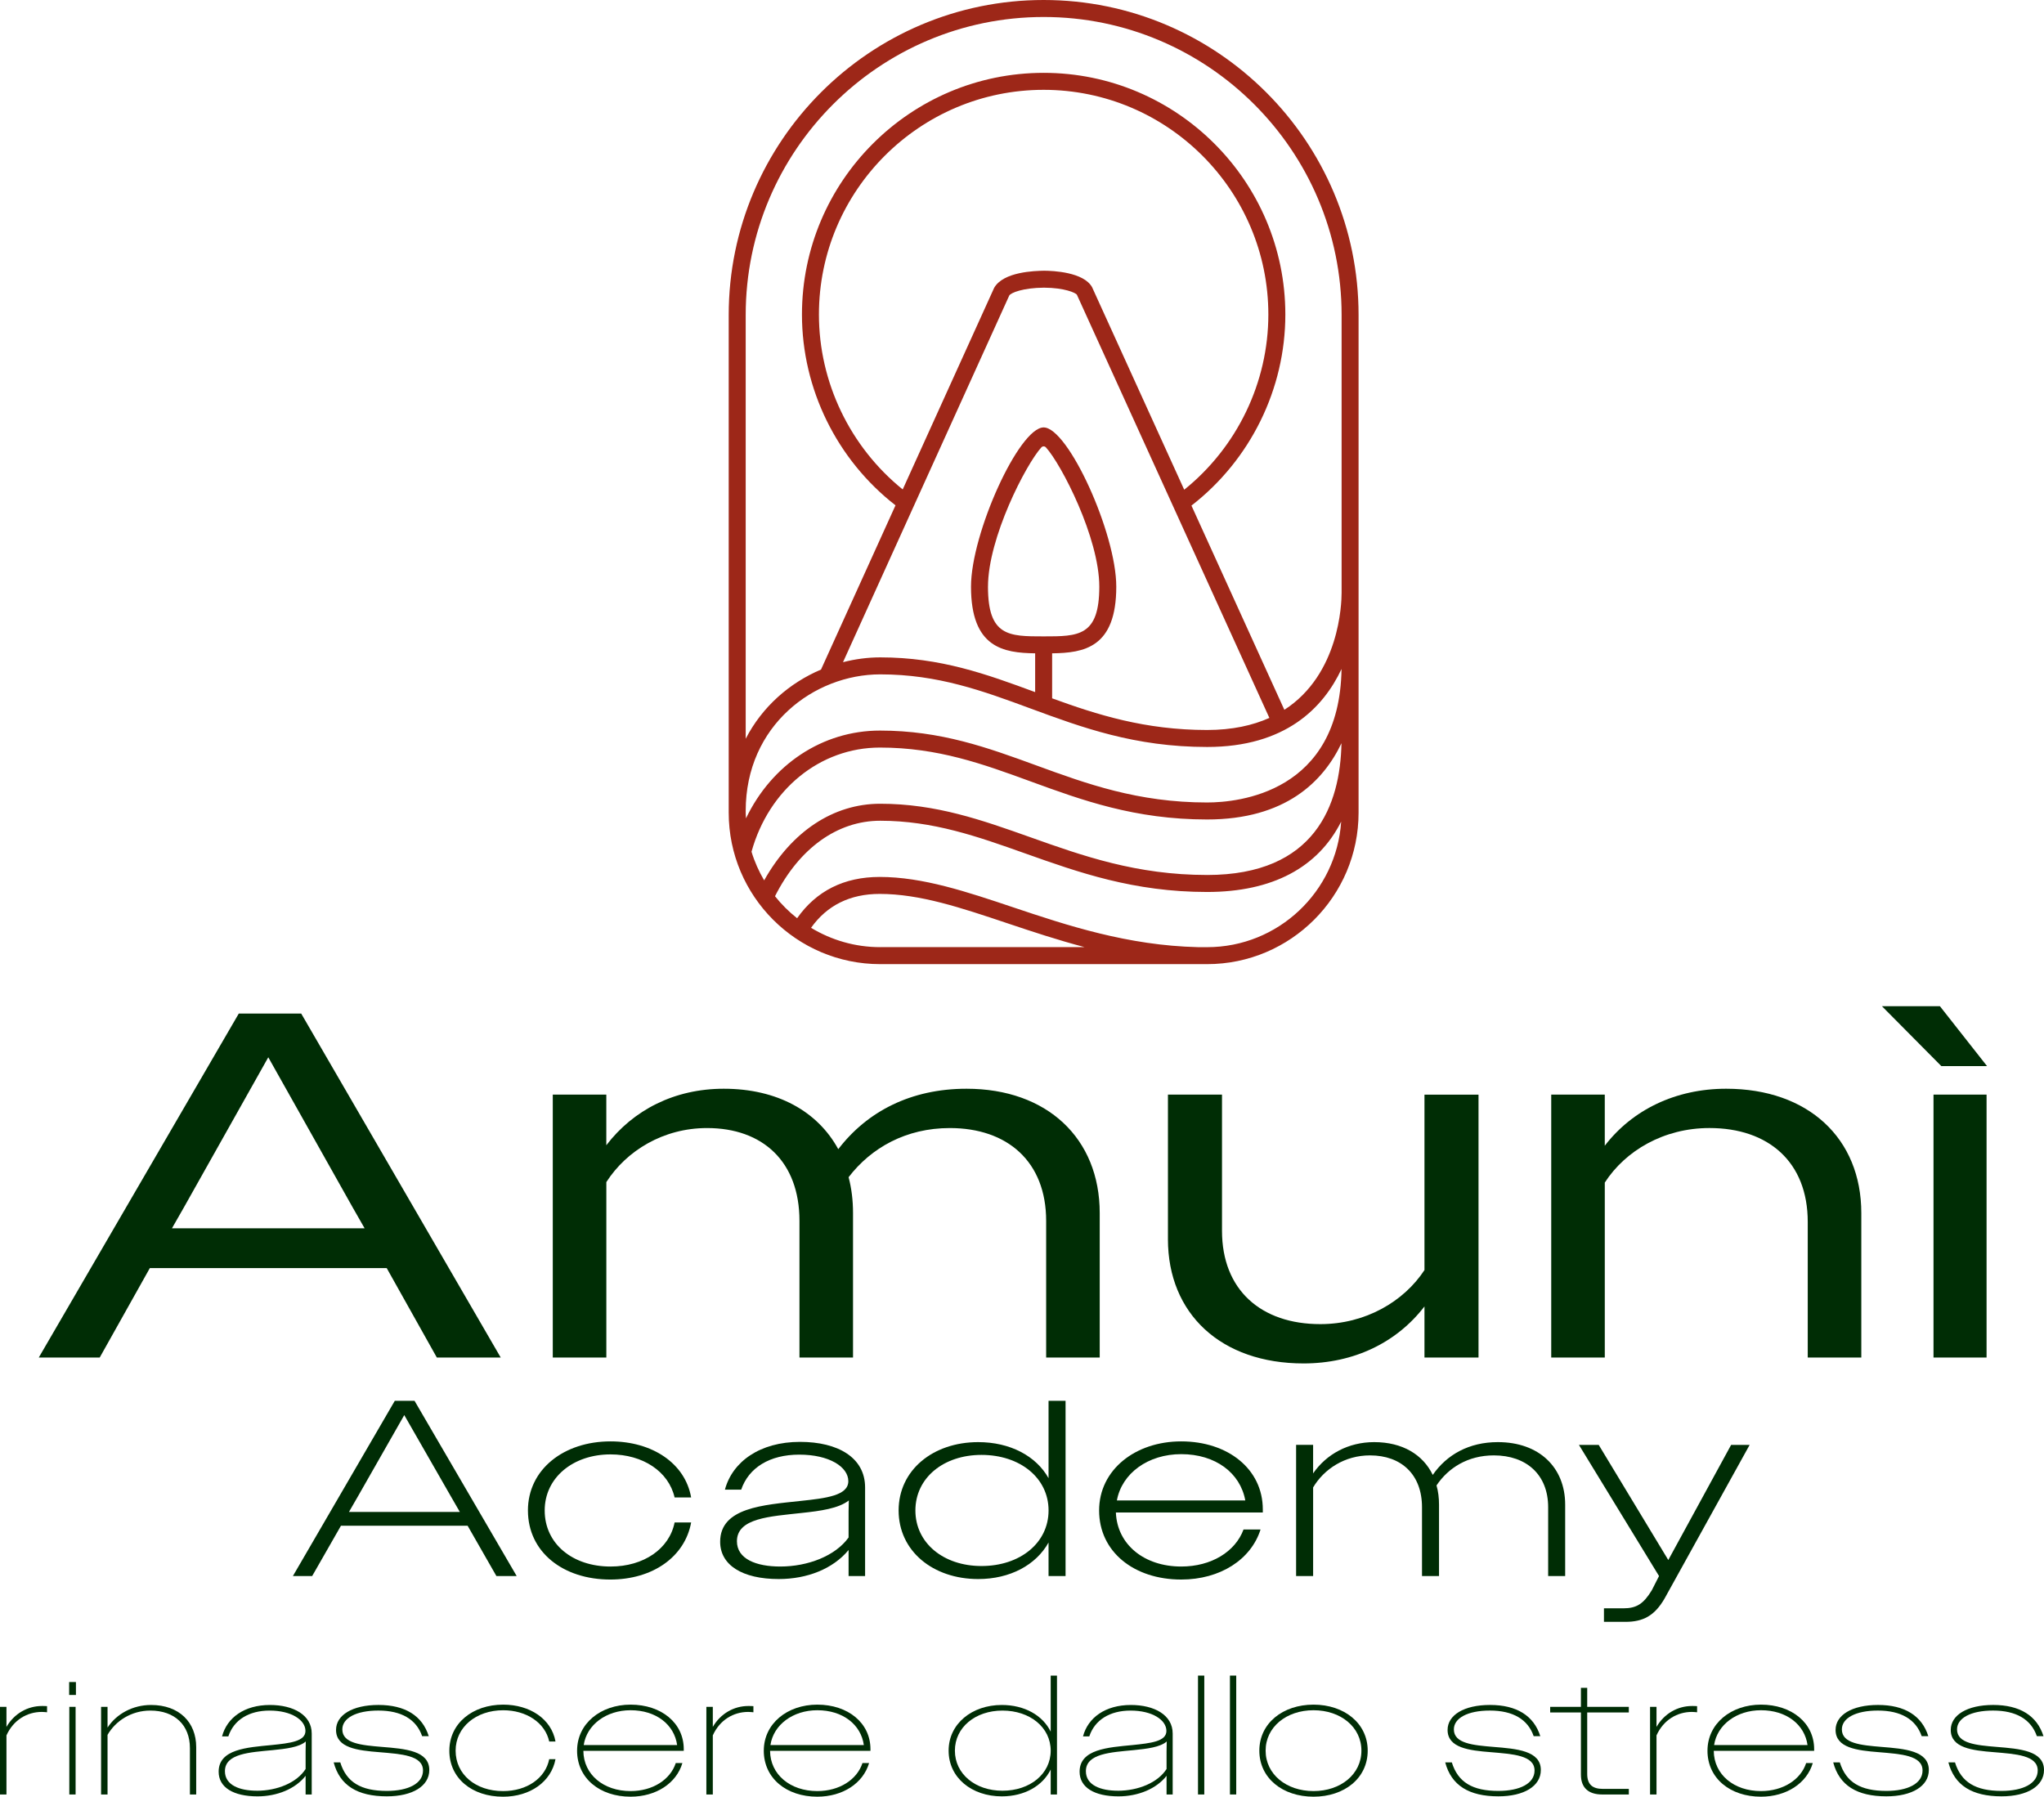 <?xml version="1.0" encoding="UTF-8"?>
<svg id="Layer_1" data-name="Layer 1" xmlns="http://www.w3.org/2000/svg" viewBox="0 0 141.732 124.589">
  <defs>
    <style>
      .cls-1 {
        fill: #002d05;
      }

      .cls-2 {
        fill: #9d2718;
      }
    </style>
  </defs>
  <g>
    <path class="cls-1" d="M27.374,97.139h1.371l7.082,12.15h-1.406l-1.996-3.489h-8.783l-1.996,3.489h-1.336l7.064-12.15ZM24.197,104.845h7.689l-.66-1.145-3.194-5.572-3.176,5.572-.66,1.145Z"/>
    <path class="cls-1" d="M36.607,104.741c0-2.829,2.464-4.79,5.728-4.79,2.881,0,5.173,1.509,5.589,3.888h-1.146c-.416-1.805-2.204-2.986-4.443-2.986-2.603,0-4.565,1.614-4.565,3.888,0,2.309,1.927,3.888,4.565,3.888,2.309,0,4.079-1.232,4.443-3.055h1.146c-.434,2.378-2.656,3.957-5.606,3.957-3.281,0-5.71-1.909-5.71-4.79Z"/>
    <path class="cls-1" d="M49.936,106.91c0-2.378,3.02-2.551,5.572-2.829,1.805-.19,3.315-.381,3.315-1.371s-1.319-1.84-3.402-1.84c-2.048,0-3.506.903-4.027,2.43h-1.128c.521-1.944,2.43-3.315,5.207-3.315,2.638,0,4.513,1.094,4.513,3.159v6.145h-1.145v-1.805c-1.076,1.302-2.864,2.013-4.843,2.013-2.534,0-4.062-.972-4.062-2.586ZM54.102,108.629c1.909,0,3.818-.729,4.739-2.013v-1.805l.017-.764c-.712.556-1.961.729-3.281.868-2.17.243-4.478.347-4.478,1.961,0,1.232,1.337,1.753,3.003,1.753Z"/>
    <path class="cls-1" d="M62.311,104.741c0-2.795,2.378-4.739,5.519-4.739,2.204,0,4.01.954,4.877,2.5v-5.363h1.18v12.15h-1.18v-2.326c-.868,1.562-2.673,2.534-4.877,2.534-3.142,0-5.519-1.944-5.519-4.756ZM72.708,104.741c0-2.256-1.979-3.853-4.652-3.853-2.638,0-4.582,1.597-4.582,3.853s1.944,3.853,4.582,3.853c2.673,0,4.652-1.597,4.652-3.853Z"/>
    <path class="cls-1" d="M76.213,104.741c0-2.812,2.499-4.79,5.693-4.79,3.228,0,5.658,1.909,5.658,4.721v.208h-10.188c.087,2.222,1.961,3.749,4.53,3.749,2.083,0,3.749-1.024,4.322-2.569h1.18c-.66,2.083-2.794,3.471-5.502,3.471-3.281,0-5.693-1.927-5.693-4.79ZM77.445,104.047h8.904c-.347-1.909-2.066-3.211-4.443-3.211-2.291,0-4.113,1.319-4.461,3.211Z"/>
    <path class="cls-1" d="M89.872,100.193h1.18v1.979c.92-1.337,2.447-2.17,4.235-2.17,1.961,0,3.385.868,4.061,2.274.972-1.406,2.517-2.274,4.513-2.274,2.864,0,4.669,1.753,4.669,4.339v4.947h-1.18v-4.773c0-2.257-1.51-3.593-3.767-3.593-1.805,0-3.159.868-3.975,2.083.122.416.174.867.174,1.336v4.947h-1.18v-4.773c0-2.257-1.423-3.593-3.61-3.593-1.736,0-3.176.937-3.94,2.222v6.145h-1.18v-9.095Z"/>
    <path class="cls-1" d="M111.22,111.527h1.354c.903,0,1.389-.312,1.961-1.249l.503-.989-5.554-9.095h1.371l4.825,7.984,4.357-7.984h1.284l-5.901,10.657c-.694,1.198-1.493,1.614-2.708,1.614h-1.493v-.937Z"/>
  </g>
  <g>
    <path class="cls-1" d="M0,118.359h.448v1.39c.542-.931,1.472-1.449,2.462-1.449.118,0,.247,0,.353.011v.424c-.118-.011-.247-.024-.365-.024-1.013,0-1.967.554-2.45,1.626v4.098h-.448v-6.077Z"/>
    <path class="cls-1" d="M4.794,116.639h.471v.896h-.471v-.896ZM4.806,118.359h.436v6.077h-.436v-6.077Z"/>
    <path class="cls-1" d="M7.009,118.359h.448v1.437c.624-.954,1.755-1.567,3.015-1.567,1.967,0,3.133,1.213,3.133,2.921v3.286h-.436v-3.215c0-1.602-1.06-2.603-2.744-2.603-1.319,0-2.414.719-2.968,1.684v4.134h-.448v-6.077Z"/>
    <path class="cls-1" d="M15.161,122.858c0-1.566,1.967-1.684,3.663-1.849,1.26-.13,2.356-.247,2.356-.978,0-.765-.978-1.413-2.485-1.413-1.437,0-2.485.648-2.862,1.79h-.436c.342-1.295,1.543-2.179,3.321-2.179,1.625,0,2.897.695,2.897,1.979v4.228h-.424v-1.295c-.707.907-1.979,1.425-3.333,1.425-1.684,0-2.697-.624-2.697-1.708ZM17.811,124.177c1.402,0,2.768-.553,3.38-1.508v-1.225l.012-.683c-.459.4-1.366.506-2.297.6-1.59.153-3.31.236-3.31,1.46,0,.977,1.036,1.354,2.214,1.354Z"/>
    <path class="cls-1" d="M23.135,122.21h.46c.424,1.378,1.437,1.979,3.227,1.979,1.496,0,2.509-.518,2.509-1.414,0-1.06-1.519-1.142-3.027-1.272-1.508-.118-3.003-.294-3.003-1.543,0-1.025,1.131-1.732,2.944-1.732,1.837,0,3.039.742,3.486,2.167h-.459c-.4-1.166-1.437-1.778-3.038-1.778-1.555,0-2.497.53-2.497,1.307,0,.978,1.331,1.096,2.756,1.214,1.59.129,3.274.259,3.274,1.601,0,1.119-1.166,1.826-2.945,1.826-2.037,0-3.262-.754-3.686-2.356Z"/>
    <path class="cls-1" d="M31.158,121.397c0-1.884,1.602-3.191,3.733-3.191,1.849,0,3.345.989,3.628,2.556h-.436c-.283-1.308-1.59-2.167-3.192-2.167-1.884,0-3.298,1.178-3.298,2.803,0,1.649,1.39,2.803,3.286,2.803,1.673,0,2.945-.906,3.204-2.214h.436c-.294,1.566-1.755,2.603-3.64,2.603-2.143,0-3.722-1.272-3.722-3.192Z"/>
    <path class="cls-1" d="M40.016,121.397c0-1.872,1.625-3.191,3.71-3.191,2.132,0,3.686,1.272,3.686,3.085v.118h-6.961c.012,1.649,1.402,2.791,3.274,2.791,1.531,0,2.756-.789,3.133-1.943h.459c-.412,1.402-1.826,2.332-3.592,2.332-2.132,0-3.71-1.272-3.71-3.192ZM40.475,121.009h6.478c-.2-1.425-1.461-2.415-3.227-2.415-1.684,0-3.039,1.001-3.251,2.415Z"/>
    <path class="cls-1" d="M48.98,118.359h.447v1.39c.542-.931,1.472-1.449,2.462-1.449.118,0,.247,0,.353.011v.424c-.118-.011-.247-.024-.365-.024-1.013,0-1.967.554-2.45,1.626v4.098h-.447v-6.077Z"/>
    <path class="cls-1" d="M52.962,121.397c0-1.872,1.625-3.191,3.71-3.191,2.132,0,3.686,1.272,3.686,3.085v.118h-6.961c.012,1.649,1.402,2.791,3.274,2.791,1.531,0,2.756-.789,3.133-1.943h.459c-.412,1.402-1.825,2.332-3.592,2.332-2.132,0-3.71-1.272-3.71-3.192ZM53.421,121.009h6.478c-.2-1.425-1.46-2.415-3.227-2.415-1.684,0-3.038,1.001-3.25,2.415Z"/>
    <path class="cls-1" d="M65.778,121.397c0-1.872,1.625-3.168,3.686-3.168,1.578,0,2.838.719,3.392,1.849v-3.886h.436v8.244h-.436v-1.731c-.554,1.131-1.814,1.861-3.392,1.861-2.073,0-3.686-1.284-3.686-3.168ZM72.856,121.397c0-1.614-1.437-2.779-3.345-2.779-1.884,0-3.298,1.166-3.298,2.779s1.413,2.779,3.298,2.779c1.908,0,3.345-1.166,3.345-2.779Z"/>
    <path class="cls-1" d="M74.86,122.858c0-1.566,1.967-1.684,3.663-1.849,1.26-.13,2.356-.247,2.356-.978,0-.765-.978-1.413-2.485-1.413-1.437,0-2.485.648-2.862,1.79h-.436c.341-1.295,1.543-2.179,3.321-2.179,1.625,0,2.897.695,2.897,1.979v4.228h-.424v-1.295c-.707.907-1.979,1.425-3.333,1.425-1.684,0-2.697-.624-2.697-1.708ZM77.51,124.177c1.402,0,2.768-.553,3.38-1.508v-1.225l.012-.683c-.459.4-1.366.506-2.296.6-1.59.153-3.31.236-3.31,1.46,0,.977,1.036,1.354,2.214,1.354Z"/>
    <path class="cls-1" d="M83.07,116.192h.436v8.244h-.436v-8.244Z"/>
    <path class="cls-1" d="M85.285,116.192h.436v8.244h-.436v-8.244Z"/>
    <path class="cls-1" d="M87.323,121.397c0-1.896,1.625-3.191,3.757-3.191s3.757,1.295,3.757,3.191c0,1.908-1.614,3.192-3.757,3.192s-3.757-1.284-3.757-3.192ZM94.401,121.397c0-1.637-1.437-2.803-3.321-2.803s-3.321,1.166-3.321,2.803,1.437,2.803,3.321,2.803,3.321-1.166,3.321-2.803Z"/>
    <path class="cls-1" d="M100.21,122.21h.46c.424,1.378,1.437,1.979,3.227,1.979,1.496,0,2.509-.518,2.509-1.414,0-1.06-1.519-1.142-3.027-1.272-1.508-.118-3.003-.294-3.003-1.543,0-1.025,1.131-1.732,2.944-1.732,1.837,0,3.039.742,3.486,2.167h-.459c-.4-1.166-1.437-1.778-3.038-1.778-1.555,0-2.497.53-2.497,1.307,0,.978,1.331,1.096,2.756,1.214,1.59.129,3.274.259,3.274,1.601,0,1.119-1.166,1.826-2.945,1.826-2.037,0-3.262-.754-3.686-2.356Z"/>
    <path class="cls-1" d="M109.622,123.07v-4.322h-2.132v-.389h2.132v-1.319h.436v1.319h2.885v.389h-2.885v4.263c0,.73.365,1.037,1.084,1.037h1.802v.388h-1.849c-.978,0-1.472-.494-1.472-1.366Z"/>
    <path class="cls-1" d="M114.416,118.359h.447v1.39c.542-.931,1.472-1.449,2.462-1.449.118,0,.248,0,.353.011v.424c-.118-.011-.247-.024-.365-.024-1.013,0-1.967.554-2.45,1.626v4.098h-.447v-6.077Z"/>
    <path class="cls-1" d="M118.398,121.397c0-1.872,1.625-3.191,3.71-3.191,2.132,0,3.686,1.272,3.686,3.085v.118h-6.961c.012,1.649,1.402,2.791,3.274,2.791,1.531,0,2.756-.789,3.133-1.943h.459c-.412,1.402-1.826,2.332-3.592,2.332-2.132,0-3.71-1.272-3.71-3.192ZM118.857,121.009h6.478c-.2-1.425-1.461-2.415-3.227-2.415-1.684,0-3.039,1.001-3.251,2.415Z"/>
    <path class="cls-1" d="M127.115,122.21h.459c.424,1.378,1.437,1.979,3.227,1.979,1.496,0,2.509-.518,2.509-1.414,0-1.06-1.519-1.142-3.027-1.272-1.508-.118-3.003-.294-3.003-1.543,0-1.025,1.131-1.732,2.945-1.732,1.837,0,3.039.742,3.486,2.167h-.459c-.401-1.166-1.437-1.778-3.039-1.778-1.554,0-2.497.53-2.497,1.307,0,.978,1.331,1.096,2.756,1.214,1.59.129,3.274.259,3.274,1.601,0,1.119-1.166,1.826-2.945,1.826-2.038,0-3.263-.754-3.686-2.356Z"/>
    <path class="cls-1" d="M135.101,122.21h.459c.424,1.378,1.437,1.979,3.227,1.979,1.496,0,2.509-.518,2.509-1.414,0-1.06-1.519-1.142-3.027-1.272-1.508-.118-3.003-.294-3.003-1.543,0-1.025,1.131-1.732,2.945-1.732,1.837,0,3.039.742,3.486,2.167h-.459c-.401-1.166-1.437-1.778-3.039-1.778-1.554,0-2.497.53-2.497,1.307,0,.978,1.331,1.096,2.756,1.214,1.59.129,3.274.259,3.274,1.601,0,1.119-1.166,1.826-2.945,1.826-2.038,0-3.263-.754-3.686-2.356Z"/>
  </g>
  <g>
    <path class="cls-1" d="M16.558,70.283h4.327l13.835,23.853h-4.43l-3.476-6.202H10.39l-3.476,6.202H2.689l13.869-23.853ZM11.924,85.175h13.358l-.818-1.432-5.861-10.427-5.861,10.427-.818,1.432Z"/>
    <path class="cls-1" d="M38.328,75.906h3.714v3.51c1.874-2.454,4.736-3.919,8.144-3.919,3.714,0,6.508,1.568,7.94,4.191,2.01-2.624,5.043-4.191,8.894-4.191,5.588,0,9.235,3.442,9.235,8.621v10.018h-3.714v-9.473c0-4.123-2.692-6.44-6.679-6.44-3.033,0-5.452,1.363-7.02,3.408.205.784.307,1.601.307,2.487v10.018h-3.714v-9.473c0-4.123-2.556-6.44-6.406-6.44-3.033,0-5.588,1.568-6.985,3.748v12.165h-3.714v-18.23Z"/>
    <path class="cls-1" d="M80.986,85.924v-10.018h3.748v9.439c0,4.123,2.726,6.475,6.815,6.475,3.135,0,5.793-1.568,7.224-3.748v-12.165h3.748v18.23h-3.748v-3.544c-1.908,2.487-4.873,3.953-8.383,3.953-5.725,0-9.405-3.442-9.405-8.621Z"/>
    <path class="cls-1" d="M107.562,75.906h3.714v3.544c1.908-2.487,4.907-3.953,8.417-3.953,5.691,0,9.371,3.442,9.371,8.621v10.018h-3.714v-9.405c0-4.157-2.726-6.509-6.815-6.509-3.169,0-5.827,1.568-7.258,3.783v12.131h-3.714v-18.23Z"/>
    <path class="cls-1" d="M134.615,73.929l-4.123-4.157h4.021l3.271,4.157h-3.169ZM134.07,75.906h3.68v18.23h-3.68v-18.23Z"/>
  </g>
  <path class="cls-2" d="M83.702,66.857c5.791,0,10.502-4.712,10.502-10.503V21.838c0-12.041-9.796-21.838-21.838-21.838s-21.837,9.797-21.837,21.838v34.516c0,5.791,4.711,10.503,10.502,10.503h22.671ZM61.031,65.679c-1.753,0-3.389-.495-4.792-1.341,1.104-1.554,2.699-2.351,4.759-2.351,2.787,0,5.619.951,8.9,2.051,1.666.559,3.432,1.144,5.308,1.64h-14.174ZM83.702,65.679h-.642c-4.871-.117-9.071-1.509-12.787-2.756-3.237-1.087-6.295-2.113-9.274-2.113-2.477,0-4.396.971-5.727,2.863-.568-.448-1.082-.959-1.533-1.525,1.68-3.328,4.328-5.235,7.297-5.235,3.672,0,6.765,1.099,10.04,2.263,3.703,1.316,7.531,2.677,12.627,2.677,4.532,0,7.693-1.701,9.294-4.879-.321,4.853-4.361,8.706-9.294,8.706ZM83.702,60.674c-4.893,0-8.624-1.325-12.233-2.608-3.373-1.198-6.559-2.331-10.434-2.331-3.254,0-6.147,1.926-8.048,5.313-.364-.621-.663-1.284-.877-1.986,1.202-4.325,4.76-7.223,8.905-7.223,4.021,0,7.144,1.141,10.451,2.349,3.55,1.297,7.221,2.638,12.235,2.638,5.417,0,8.044-2.612,9.317-5.288-.083,4.248-1.806,9.137-9.317,9.137ZM83.702,55.647c-4.806,0-8.377-1.304-11.83-2.566-3.408-1.244-6.627-2.42-10.856-2.42-4.004,0-7.513,2.375-9.289,6.088-.006-.132-.02-.262-.02-.395v-.124c0-5.926,4.743-9.467,9.329-9.467,4.008,0,7.126,1.15,10.427,2.369,3.551,1.31,7.222,2.666,12.24,2.666,5.425,0,8.05-2.707,9.319-5.408-.132,8.58-7.152,9.257-9.319,9.257ZM69.982,20.493c.113-.194.952-.534,2.41-.545,1.418.008,2.202.355,2.282.494l13.345,29.341c-1.154.518-2.571.837-4.318.837-4.307,0-7.62-1.058-10.746-2.195v-3.121c2.195-.029,4.448-.378,4.448-4.621,0-3.716-3.342-11.044-5.037-11.044s-5.036,7.328-5.036,11.044c0,4.243,2.252,4.592,4.448,4.621v2.69c-3.369-1.244-6.563-2.409-10.743-2.409-.865,0-1.733.116-2.581.334l11.528-25.425ZM62.594,33.939c-3.648-2.947-5.809-7.426-5.809-12.129,0-8.592,6.99-15.581,15.581-15.581s15.582,6.99,15.582,15.581c0,4.716-2.17,9.202-5.834,12.149l-6.391-14.05c-.589-1.041-2.693-1.133-3.324-1.137-.656.013-2.818.068-3.462,1.184l-6.343,13.984ZM68.508,40.683c0-3.383,2.629-8.48,3.698-9.657.087-.096.234-.096.321,0,1.07,1.177,3.699,6.273,3.699,9.657,0,3.446-1.453,3.446-3.86,3.446s-3.859,0-3.859-3.446ZM93.027,41.121c0,.724-.148,5.639-3.969,8.1l-6.442-14.162c4.082-3.164,6.51-8.078,6.51-13.249,0-9.241-7.518-16.759-16.759-16.759s-16.759,7.519-16.759,16.759c0,5.16,2.419,10.067,6.487,13.231l-5.166,11.389c-2.164.917-4.066,2.555-5.222,4.798v-29.39c0-11.392,9.268-20.66,20.66-20.66s20.66,9.268,20.66,20.66v19.283Z"/>
</svg>
